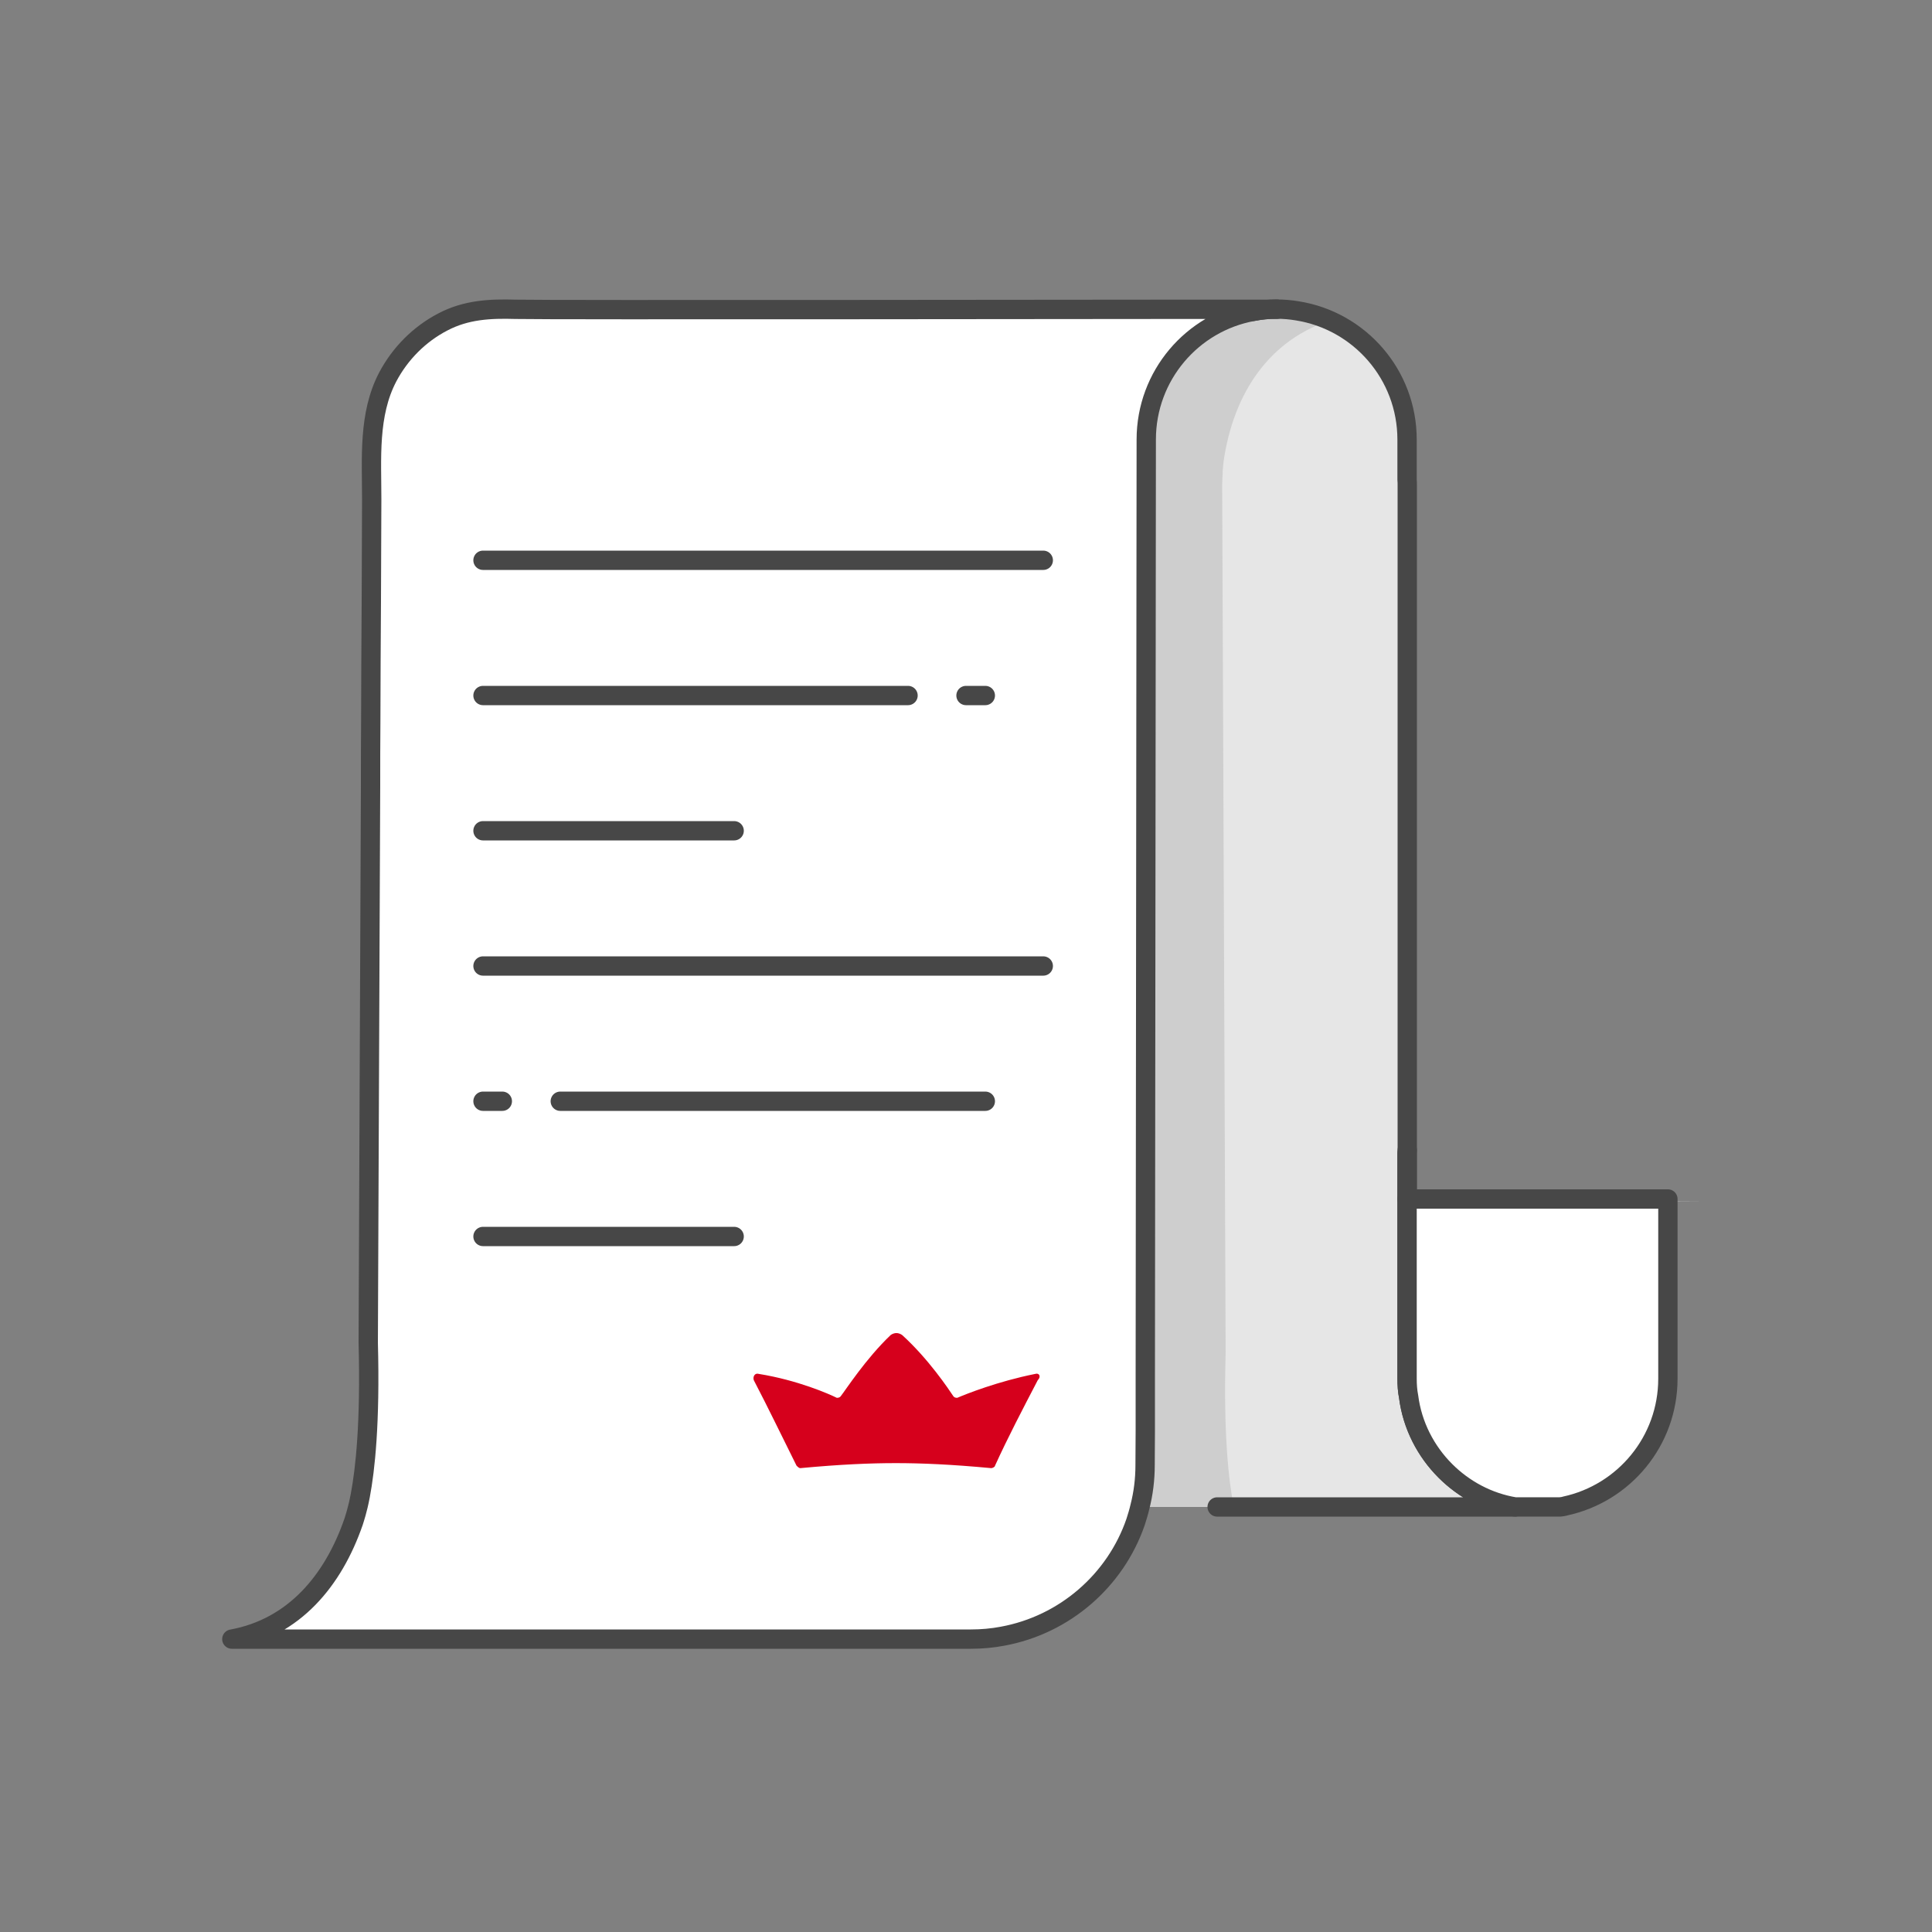 <svg width="130" height="130" viewBox="0 0 130 130" fill="none" xmlns="http://www.w3.org/2000/svg">
<rect x="0" y="0" width="130" height="130" fill="#808080" stroke="none"/>
<path d="M112.45 80.834V89.7C112.45 96.226 109.356 101.556 102.817 101.556C102.245 101.556 101.673 101.517 101.114 101.426C100.971 101.413 100.828 101.387 100.685 101.361C98.618 100.984 96.733 100.061 95.199 98.761C95.147 98.722 95.082 98.67 95.03 98.618C93.431 97.149 92.209 95.238 91.507 93.067L90.987 83.252V80.548H106.47V80.847H114.777L112.45 80.834Z" fill="white"/>
<path d="M100.775 80.665V93.886C100.775 97.669 98.318 100.841 95.016 101.66C90.713 100.815 87.203 97.526 85.799 93.184L85.149 80.665H100.775Z" fill="#CECECE"/>
<path d="M106.508 101.399H82.861C81.301 101.399 79.39 101.399 77.609 101.204C73.267 99.45 71.031 94.535 71.031 89.57V32.63C71.031 32.343 71.057 32.057 71.07 31.785C71.096 31.407 71.135 31.017 71.2 30.654C72.071 25.441 76.361 21.384 81.704 20.864C82.081 20.826 82.471 20.812 82.861 20.812C92.948 20.812 94.691 26.116 94.691 32.642V89.582C94.691 90.597 94.821 91.585 95.055 92.52C95.133 92.832 95.224 93.144 95.328 93.444C95.055 97.564 97.616 101.412 104.376 101.217C105.065 101.348 105.78 101.412 106.508 101.412V101.399Z" fill="#E6E6E6"/>
<path d="M82.276 31.785C82.263 32.057 82.237 32.343 82.237 32.63L82.471 91.038C82.315 96.511 82.679 99.657 83.017 101.4H77.011C76.686 99.657 76.335 96.511 76.478 91.038L76.231 32.63C76.231 32.343 76.257 32.057 76.27 31.785C76.296 31.407 76.335 31.017 76.4 30.654C77.271 25.441 80.69 21.541 86.02 21.02C86.397 20.982 87.658 20.812 88.048 20.812L87.177 20.968C88.217 20.968 89.218 21.099 90.18 21.358C85.721 22.515 83.173 26.064 82.393 30.654C82.328 31.03 82.289 31.407 82.263 31.785H82.276Z" fill="#CECECE"/>
<path d="M88.881 20.8C88.491 20.8 88.114 20.813 87.737 20.852C80.379 20.878 76.934 25.025 77.337 30.55C77.311 30.732 77.285 30.914 77.259 31.109C77.246 31.304 77.22 31.486 77.207 31.681C77.194 31.954 77.168 32.24 77.168 32.526L77.259 52.871V53.105L77.064 92.703V96.317L77.051 98.592C77.051 99.931 76.817 101.218 76.414 102.414C75.062 106.366 71.643 109.343 67.47 110.123C66.781 110.24 66.066 110.318 65.351 110.318H15.6C19.799 109.551 22.425 106.366 23.79 102.427C23.855 102.206 24.05 101.686 24.258 100.646C24.583 98.93 24.934 95.797 24.778 90.389L24.934 52.884V52.663C24.934 51.298 24.934 49.933 24.947 48.555C24.947 45.773 24.973 42.978 24.986 40.196C24.986 37.947 25.012 35.711 25.012 33.462C25.012 32.929 25.012 32.396 25.012 31.876C25.051 29.861 24.96 27.729 25.883 25.883C26.689 24.258 28.054 22.932 29.588 21.983C31.616 20.735 34.242 20.826 36.53 20.826H88.868L88.881 20.8Z" fill="white"/>
<path d="M84.304 20.956C84.824 20.852 85.357 20.8 85.903 20.8C86.371 20.8 86.839 20.839 87.294 20.917C91.48 21.58 94.678 25.207 94.678 29.575V32.292C94.691 32.409 94.691 32.513 94.691 32.63V77.389C94.691 77.389 94.678 77.532 94.678 77.61V92.768C94.678 93.184 94.704 93.587 94.782 93.977C95.029 95.914 95.939 97.656 97.252 98.969C98.5 100.217 100.125 101.101 101.945 101.4H81.899" stroke="#474747" stroke-width="1.3" stroke-linecap="round" stroke-linejoin="round"/>
<path d="M94.679 77.61C94.679 77.532 94.679 77.454 94.692 77.389V80.678H94.679V77.61Z" stroke="#474747" stroke-width="1.3" stroke-linecap="round" stroke-linejoin="round"/>
<path d="M112.229 80.677V92.767C112.229 96.966 109.278 100.476 105.326 101.334C105.209 101.373 105.079 101.386 104.962 101.399H101.946C100.126 101.1 98.501 100.216 97.253 98.968C95.94 97.655 95.03 95.913 94.783 93.976C94.705 93.586 94.679 93.183 94.679 92.767V80.677H112.229Z" fill="white" stroke="#474747" stroke-width="1.3" stroke-linecap="round" stroke-linejoin="round"/>
<path d="M85.904 20.8C85.358 20.8 84.825 20.852 84.305 20.956C80.223 21.697 77.129 25.272 77.129 29.575L77.064 92.677V96.291L77.051 98.579C77.051 99.554 76.934 100.49 76.7 101.4C76.622 101.738 76.518 102.076 76.414 102.401C75.062 106.34 71.643 109.33 67.457 110.097C66.781 110.227 66.053 110.292 65.338 110.292H15.6C19.799 109.525 22.425 106.34 23.79 102.401C23.855 102.18 24.05 101.647 24.245 100.62C24.57 98.891 24.921 95.771 24.778 90.35L24.934 52.858V52.637C24.934 51.298 24.934 49.972 24.947 48.633C24.947 45.89 24.973 43.147 24.986 40.404C24.986 38.142 25.012 35.867 25.012 33.605C25.012 30.862 24.765 27.885 26.091 25.363C26.923 23.79 28.223 22.477 29.809 21.658C31.369 20.839 32.981 20.761 34.697 20.813C36.647 20.865 76.011 20.813 78.416 20.813H85.904V20.8Z" stroke="#474747" stroke-width="1.3" stroke-linecap="round" stroke-linejoin="round"/>
<path d="M32.5 46.8H61.1" stroke="#474747" stroke-width="1.3" stroke-linecap="round" stroke-linejoin="round"/>
<path d="M66.3 74.1H37.7" stroke="#474747" stroke-width="1.3" stroke-linecap="round" stroke-linejoin="round"/>
<path d="M65 46.8H66.3" stroke="#474747" stroke-width="1.3" stroke-linecap="round" stroke-linejoin="round"/>
<path d="M33.8 74.1H32.5" stroke="#474747" stroke-width="1.3" stroke-linecap="round" stroke-linejoin="round"/>
<path d="M32.5 37.7H70.2" stroke="#474747" stroke-width="1.3" stroke-linecap="round" stroke-linejoin="round"/>
<path d="M32.5 65H70.2" stroke="#474747" stroke-width="1.3" stroke-linecap="round" stroke-linejoin="round"/>
<path d="M32.5 55.9H49.4" stroke="#474747" stroke-width="1.3" stroke-linecap="round" stroke-linejoin="round"/>
<path d="M32.5 83.2H49.4" stroke="#474747" stroke-width="1.3" stroke-linecap="round" stroke-linejoin="round"/>
<path d="M69.659 92.447C67.123 92.955 65.009 93.8 64.417 94.054C64.333 94.054 64.248 94.054 64.164 93.969C63.825 93.462 62.473 91.433 60.697 89.826C60.444 89.657 60.19 89.657 59.937 89.826C58.246 91.433 56.893 93.546 56.555 93.969C56.47 94.054 56.386 94.054 56.301 94.054C55.794 93.8 53.68 92.87 51.059 92.447C50.806 92.363 50.637 92.617 50.721 92.87C51.736 94.815 52.666 96.759 53.596 98.619C53.68 98.704 53.765 98.788 53.849 98.788C56.555 98.534 58.584 98.45 60.275 98.45C61.965 98.45 63.995 98.534 66.7 98.788C66.784 98.788 66.954 98.704 66.954 98.619C67.799 96.759 68.814 94.815 69.828 92.87C70.082 92.617 69.913 92.363 69.659 92.447Z" fill="#D6001C"/>
</svg>
